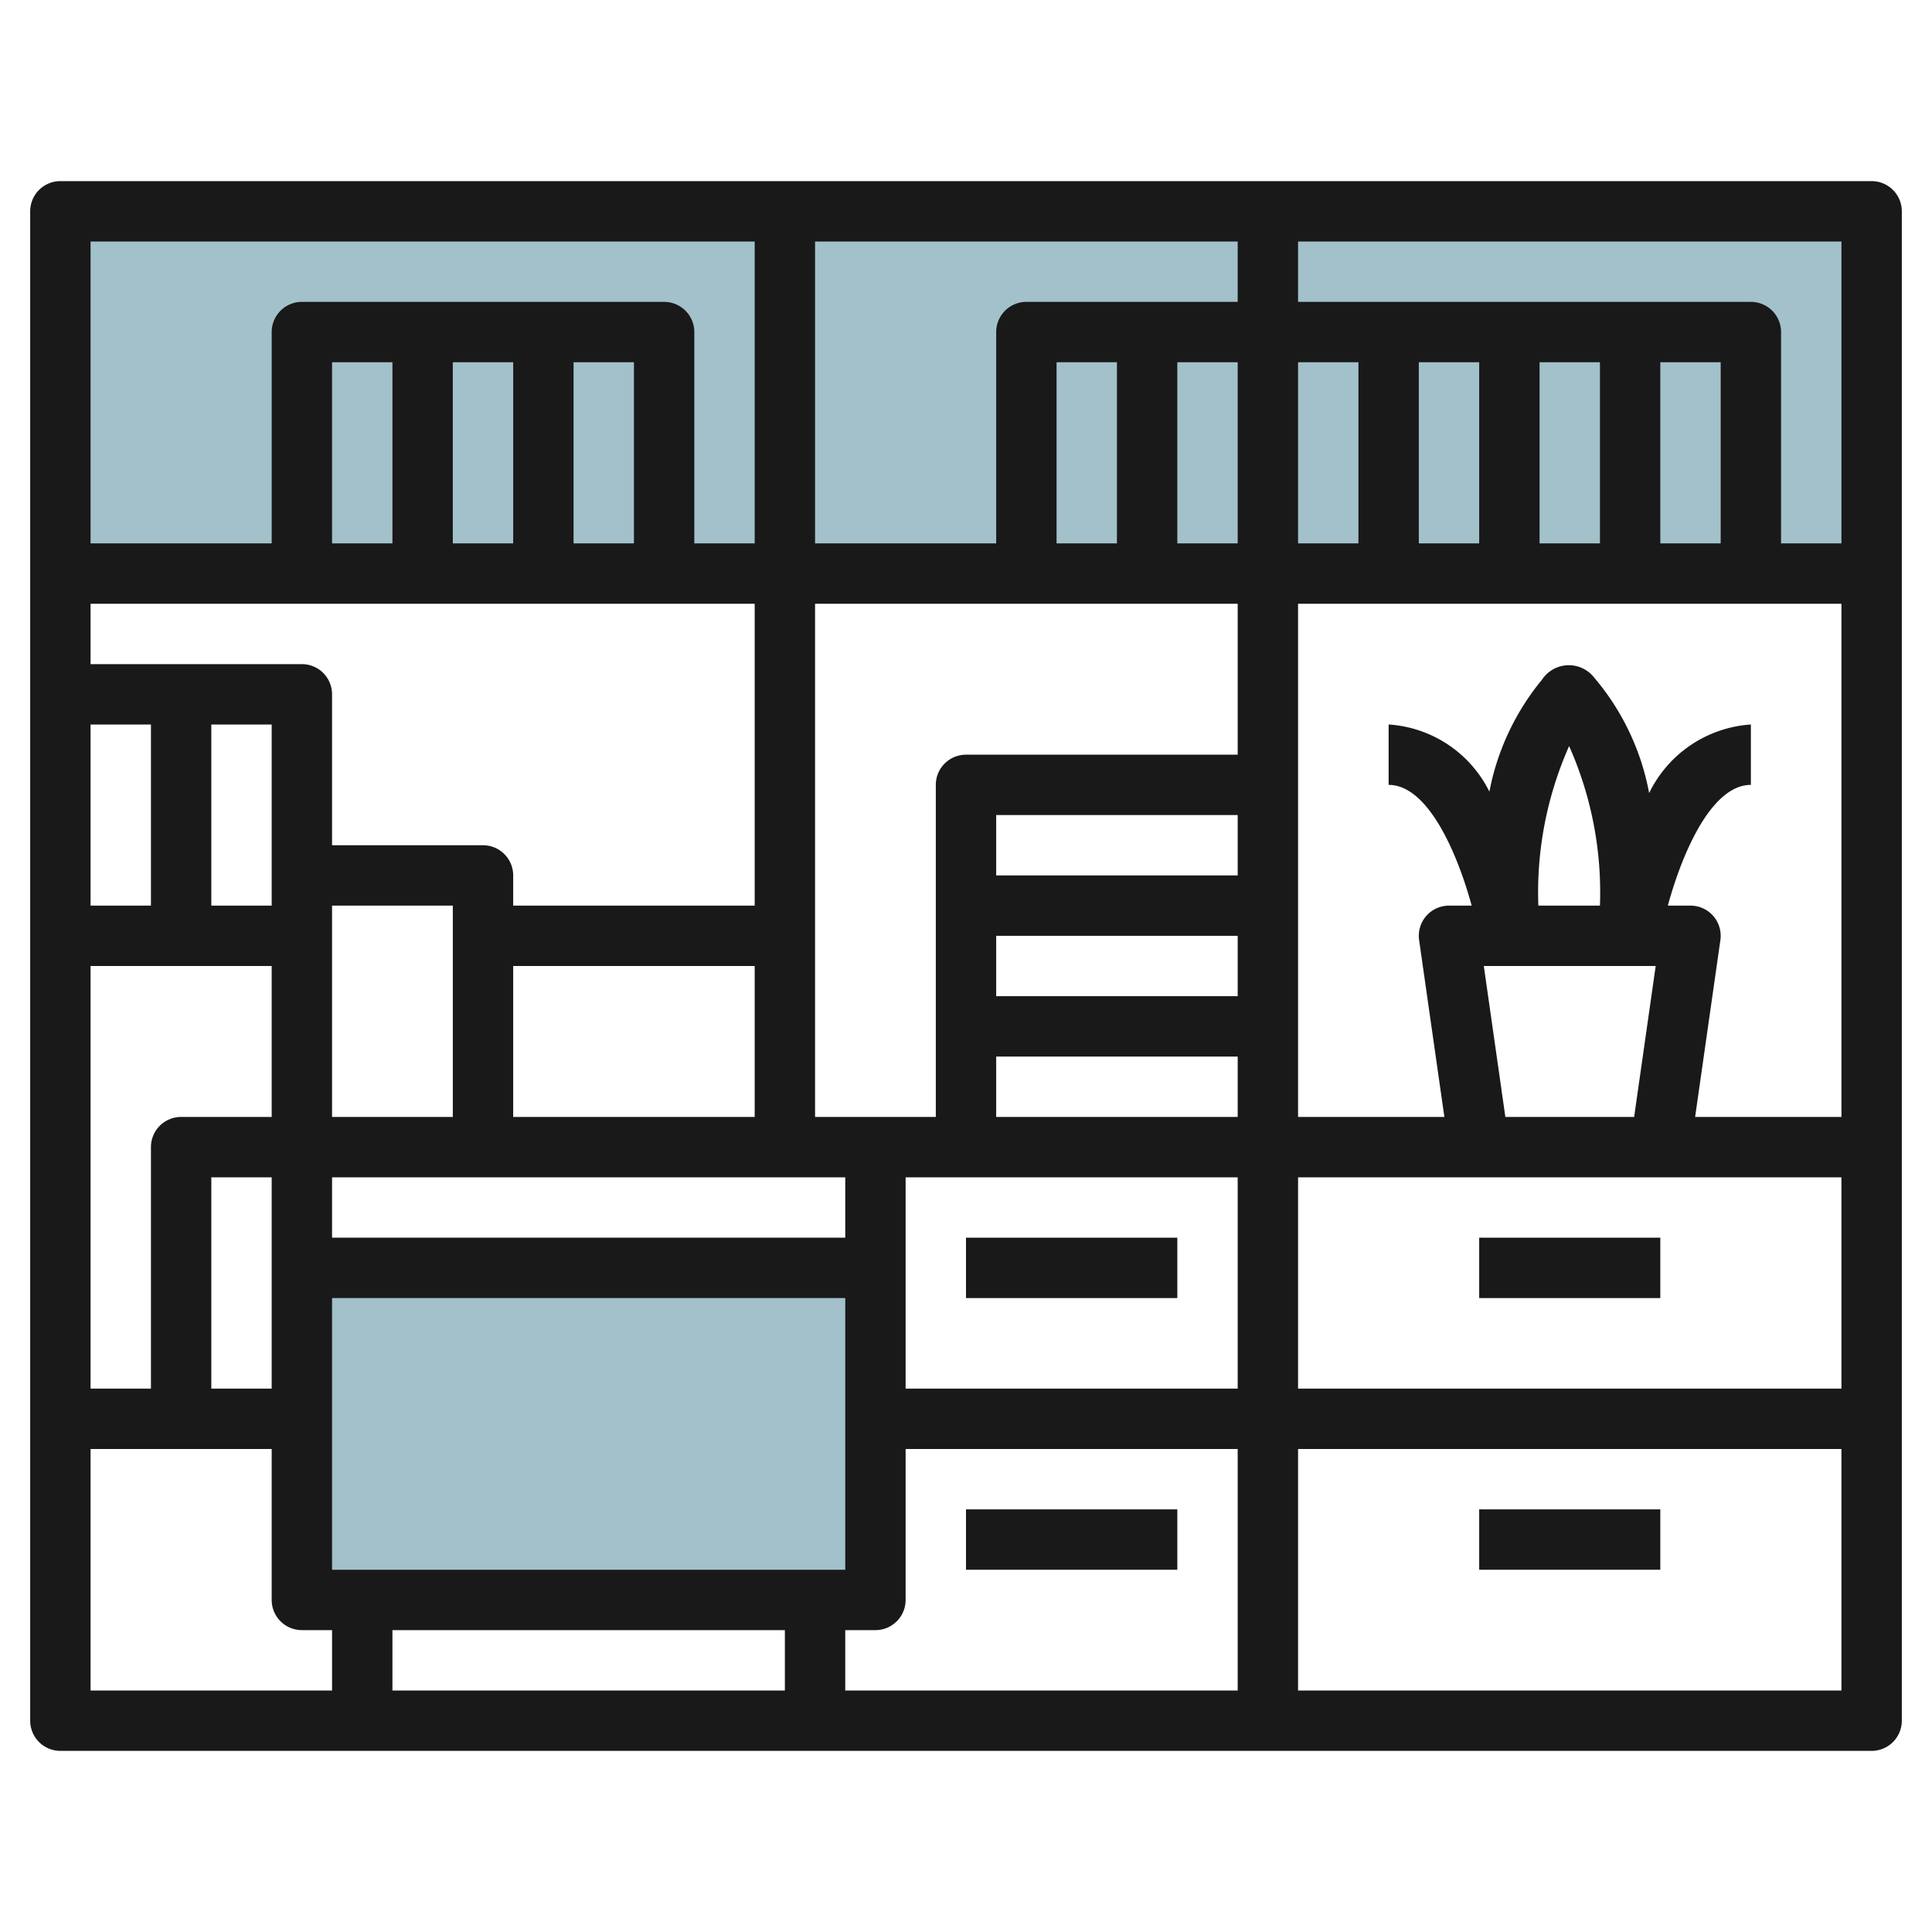 <svg id="Artboard_30" height="512" viewBox="0 0 64 64" width="512" xmlns="http://www.w3.org/2000/svg" data-name="Artboard 30"><path d="m2 7h60v12h-60z" fill="#a3c1ca"/><path d="m10 42h19v11h-19z" fill="#a3c1ca"/><g fill="#191919"><path d="m62 6h-60a1 1 0 0 0 -1 1v50a1 1 0 0 0 1 1h60a1 1 0 0 0 1-1v-50a1 1 0 0 0 -1-1zm-1 12h-2v-7a1 1 0 0 0 -1-1h-15v-2h18zm-52 28h-2v-7h2zm12-28h-2v-6h2zm-4 0h-2v-6h2zm-4 0h-2v-6h2zm12 2v10h-8v-1a1 1 0 0 0 -1-1h-5v-5a1 1 0 0 0 -1-1h-7v-2zm22-8h2v6h-2zm4 0h2v6h-2zm4 0h2v6h-2zm-10 6h-2v-6h2zm-8 0h-2v-6h2zm4 0h-2v-6h2zm0-8h-7a1 1 0 0 0 -1 1v7h-6v-10h14zm0 10v5h-9a1 1 0 0 0 -1 1v11h-4v-17zm0 13h-8v-2h8zm0-4h-8v-2h8zm0 6v2h-8v-2zm-30 17v-9h17v9zm-4-28h2v6h-2zm10 8h8v5h-8zm-2 5h-4v-7h4zm-4 2h17v2h-17zm-6-15v6h-2v-6zm4 8v5h-3a1 1 0 0 0 -1 1v8h-2v-14zm17 22v2h-13v-2zm2 0h1a1 1 0 0 0 1-1v-5h11v8h-13zm2-8v-7h11v7zm13-7h18v7h-18zm8.979-14.285a11.923 11.923 0 0 1 1.021 5.285h-2.04a11.936 11.936 0 0 1 1.019-5.285zm-2.826 7.285h5.694l-.714 5h-4.266zm7 5 .837-5.858a1 1 0 0 0 -.99-1.142h-.751c.479-1.757 1.45-4 2.751-4v-2a4.044 4.044 0 0 0 -3.37 2.271 8.228 8.228 0 0 0 -1.83-3.836 1.063 1.063 0 0 0 -1.716.076 8.279 8.279 0 0 0 -1.746 3.713 4.014 4.014 0 0 0 -3.338-2.224v2c1.3 0 2.272 2.243 2.751 4h-.751a1 1 0 0 0 -.99 1.142l.837 5.858h-4.847v-17h18v17zm-31.153-29v10h-2v-7a1 1 0 0 0 -1-1h-12a1 1 0 0 0 -1 1v7h-6v-10zm-22 40h6v5a1 1 0 0 0 1 1h1v2h-8zm40 8v-8h18v8z"/><path d="m49 41h6v2h-6z"/><path d="m49 50h6v2h-6z"/><path d="m32 41h7v2h-7z"/><path d="m32 50h7v2h-7z"/></g></svg>